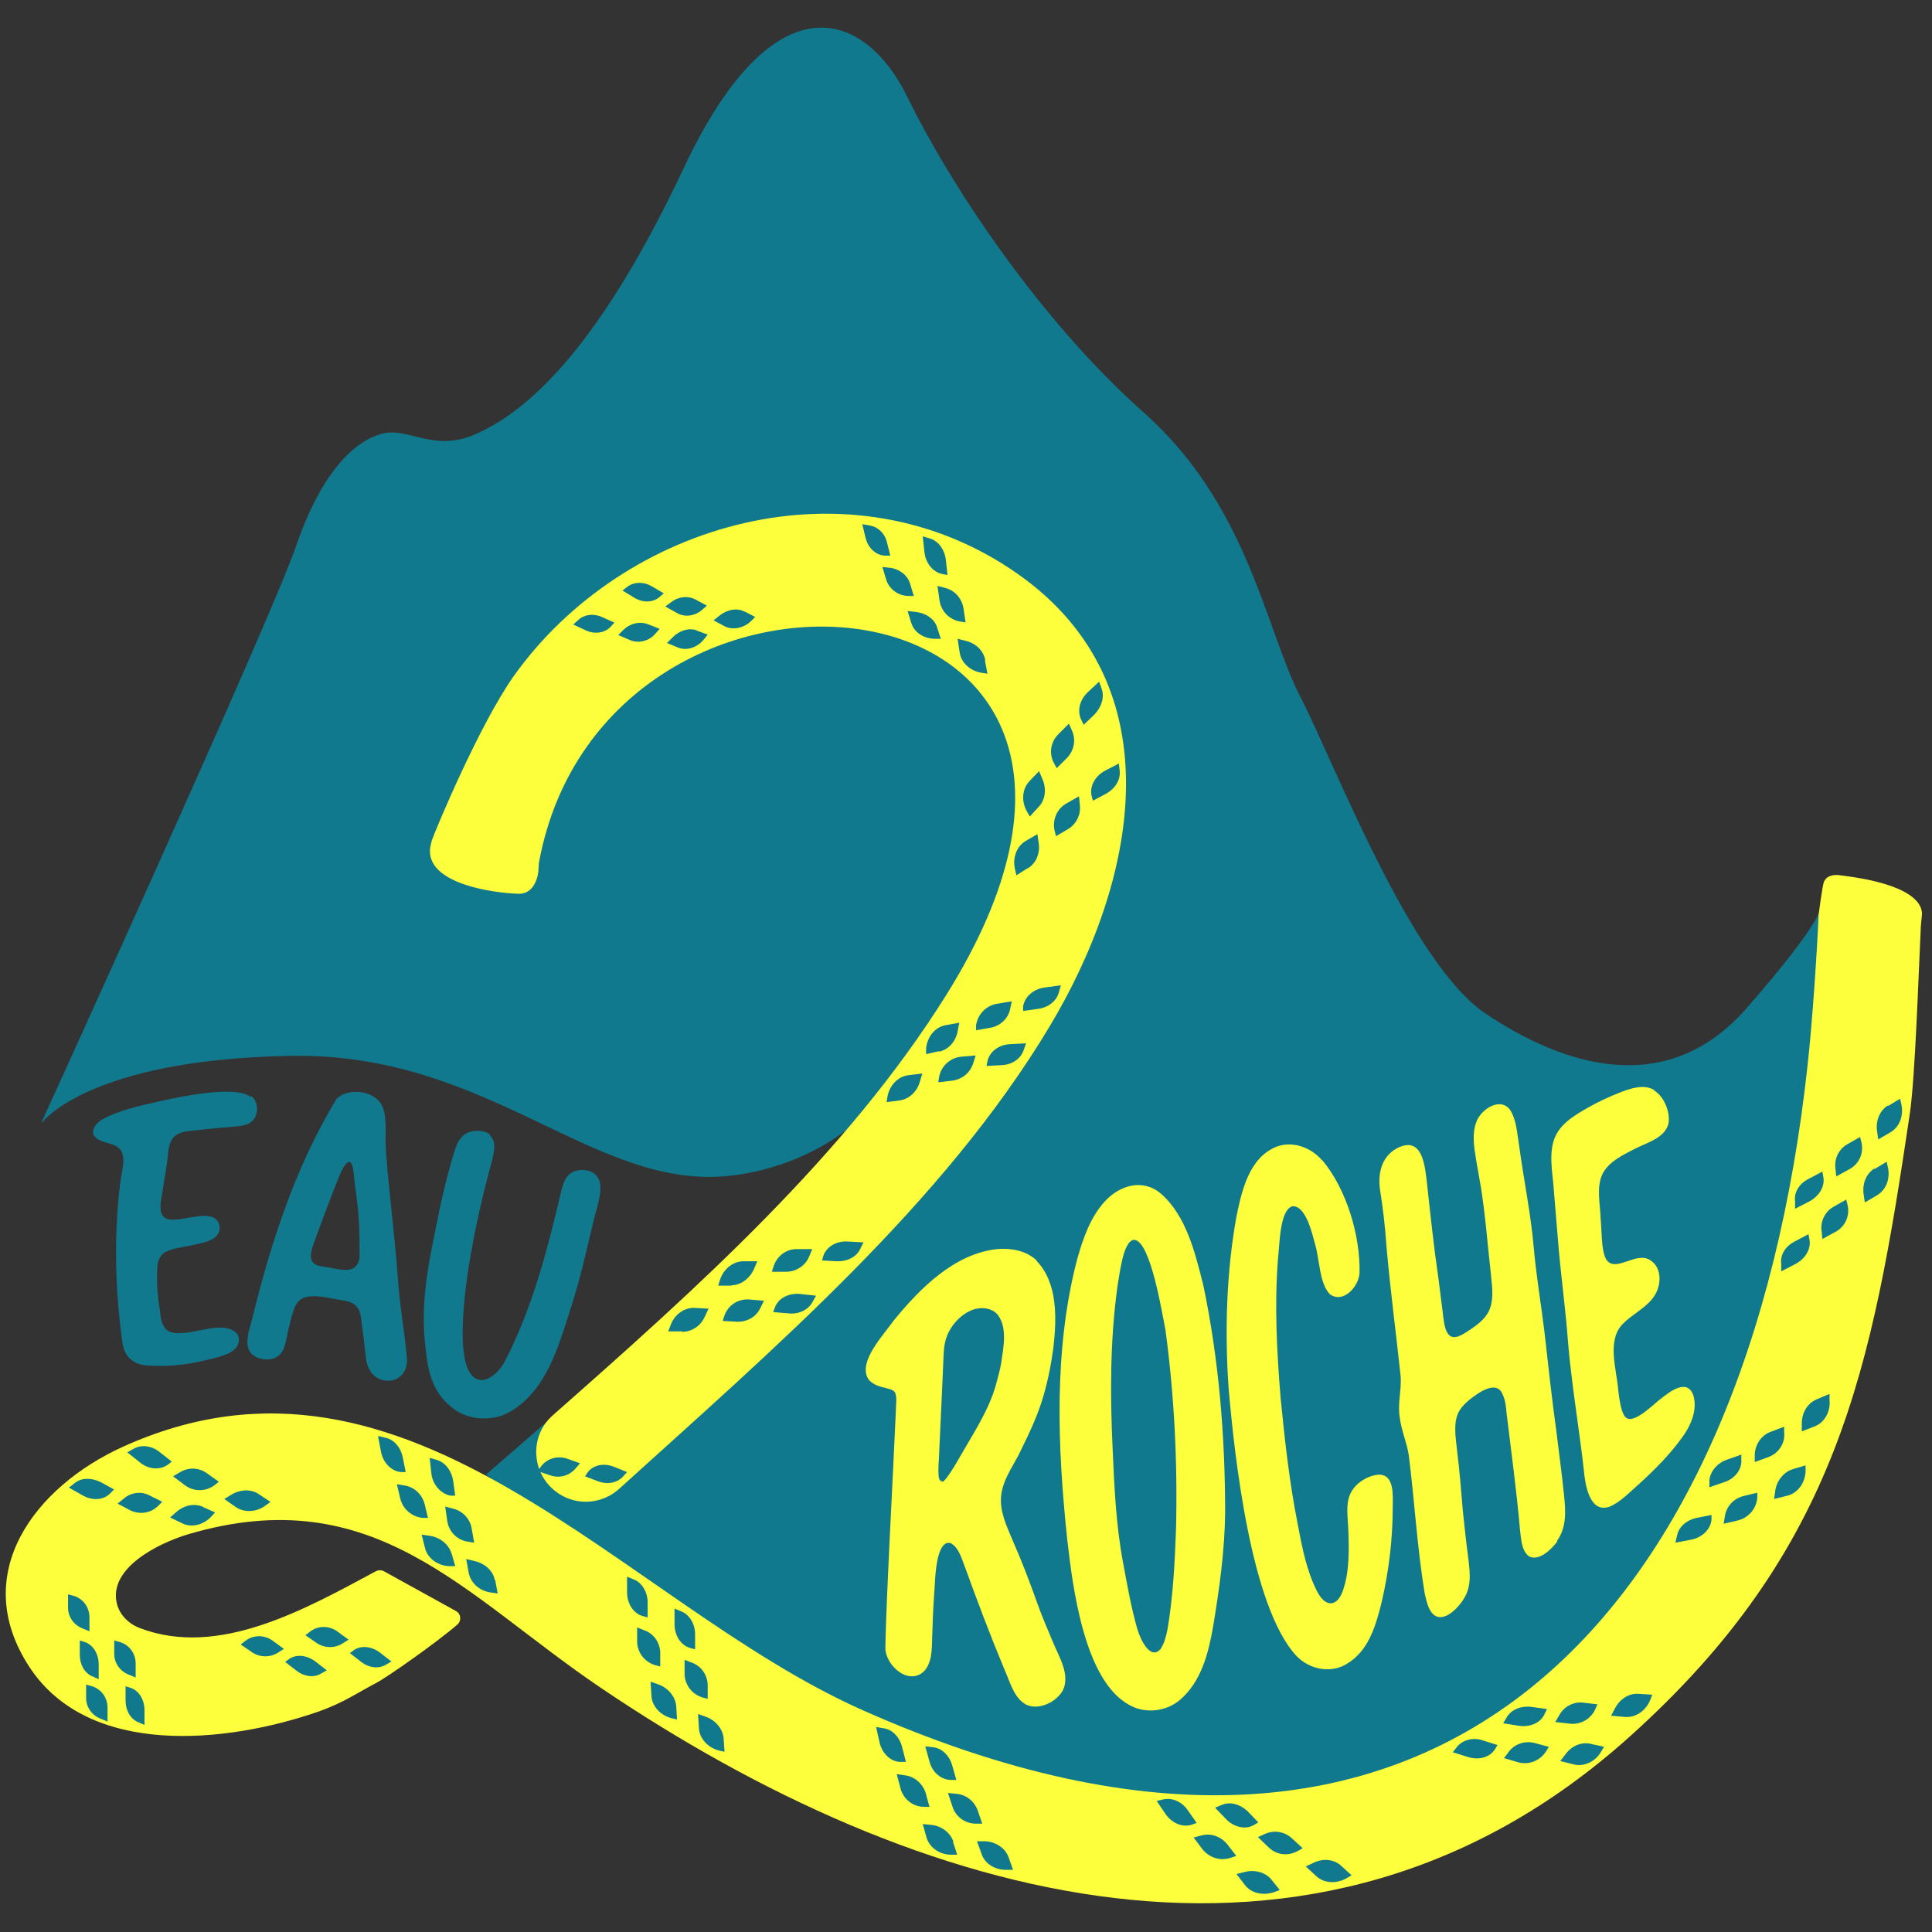 <?xml version="1.0" encoding="UTF-8"?>
<svg id="Calque_1" xmlns="http://www.w3.org/2000/svg" width="460" height="460" version="1.1" viewBox="0 0 460 460">
  <rect x="0" y="0" width="460" height="460" fill="#333333" stroke="none"/>
  <defs>
    <style>
      .st0 {
        fill: #10798e;
      }

      .st1 {
        fill: #fdff3c;
      }
    </style>
  </defs>
  <path class="st0" d="M9.9,267.2s54.6-119.7,60.6-137.2,13.8-24.9,20.3-26.7c6.4-1.8,12.4,4.6,22.6,0s27.6-17,49.3-63.1c21.6-46,43.3-37.7,53.4-17s31.3,52.9,56.2,75c24.9,22.1,29,51.6,37.3,67.7s26.2,63.5,44.2,75.5,42.8,20.7,62.1-1.4c19.3-22.1,17.5-24.2,17.5-24.2,0,0-1.1,132.5-51.7,185.4-50.6,52.9-102.7,34.8-151.5,32.9,0,0-39.9-24.6-114.5-83,51.3-44.5,61.1-52.4,87.2-82.9,2-2.4-8.7,9.3-28.7,11.7-32.7,3.9-57.5-29.5-105.3-28.5-47.9.9-58.8,15.8-58.8,15.8"/>
  <path class="st1" d="M102.7,200.4c1.2-3.4,11.6-28.1,19.6-39.4,26.1-36.7,80.2-52.4,120.1-24.3,37.9,26.7,28.1,73.4,7.5,107.7-25.3,42.2-66,77-102.5,110.1-4,3.6-9.9,4.1-14.4,1.1-6.5-4.3-7.2-13.6-1.3-18.7,33.9-29.9,69.8-61.9,93.6-100,64.6-103.3-81.3-117.4-97-31.4,0,.5-.1,1.1-.1,1.6,0,1.1-.8,5.8-4.7,5.7-5.2-.1-24.2-2.3-20.7-12.5"/>
  <path class="st1" d="M438.2,208.4c-1.6-.2-3.2,0-3.9,1.5-.4.8-1.2,7.3-1.3,7.9-.4,9.4-1.5,25.7-2.6,35.6-14.2,131.3-88.2,214.7-225.2,153.7-57-25.4-107.5-93.7-176-62.6-20.7,9.4-36.8,30.1-22.2,52.4,14.1,21.5,46.7,18.3,68.9,10.6,2.8-1,5.4-2.2,7.9-3.6l4.1-2.3,1.5-.8c2.6-1.3,14.8-9.9,19.5-14,1-.9.9-2.5-.3-3.2l-17.2-9.5c-.6-.3-1.3-.3-1.9,0-16.6,8.9-37.4,20.8-56.3,13.5-2.6-1-4.8-3.2-5.4-5.9-1.9-8.2,9.4-14.1,17-16.4,44.4-13.1,65.6,14.5,98.3,36.6,74.6,50.4,169.8,79.1,244.9,11.6,49.7-44.6,57.7-87.6,66.7-148.2,1.3-8.6,2.1-33.8,2.6-43.7,0-1.2.2-2.5.3-3.7.2-2.1-1.2-7.3-19.5-9.5"/>
  <path class="st0" d="M418.4,355.3v1.3c-.2,2.6-2.1,4.8-4.6,5.4l-3.4.8.3-1.9c.4-2.3,2.1-4.1,4.4-4.7l3.3-.8h0Z"/>
  <path class="st0" d="M407.5,360.7v1.1c-.2,2.3-2.2,4.3-4.9,4.8l-3.7.7.4-1.7c.4-2.1,2.3-3.7,4.7-4.2l3.5-.7h0Z"/>
  <path class="st0" d="M426.9,349.8c-2.1.6-3.8,2.6-4.2,5l-.3,2.1,3.2-.8c2.4-.6,4.2-3,4.3-5.8v-1.4l-3.1.9h.1Z"/>
  <path class="st0" d="M424.8,339.7v1.3c.3,2.6-1.3,5-3.7,5.9l-3.3,1.2v-2c.2-2.3,1.6-4.4,3.8-5.2l3.2-1.2h0Z"/>
  <path class="st0" d="M414.6,346.4v1.1c.2,2.3-1.5,4.6-4.1,5.4l-3.5,1.2v-1.8c.3-2.1,1.9-4,4.3-4.8l3.4-1.2h0Z"/>
  <path class="st0" d="M432.5,333.2c-2.1.9-3.4,3-3.5,5.5v2.1l3.1-1.2c2.3-.9,3.8-3.5,3.5-6.3v-1.4c-.1,0-3.1,1.3-3.1,1.3Z"/>
  <path class="st0" d="M439.6,285.7l.3,1.2c.6,2.6-.6,5.2-2.9,6.4l-3.1,1.7-.2-2c-.3-2.3.9-4.6,2.9-5.7l3-1.7h0Z"/>
  <path class="st0" d="M430.6,293.9l.2,1.1c.5,2.3-.9,4.7-3.4,6l-3.3,1.7v-1.8c-.3-2.1,1-4.2,3.2-5.3l3.2-1.7h0Z"/>
  <path class="st0" d="M446.3,278.2c-1.9,1.2-2.9,3.5-2.6,6l.3,2.1,2.9-1.7c2.2-1.3,3.2-4,2.6-6.7l-.3-1.3-2.8,1.7h-.1Z"/>
  <path class="st0" d="M442.9,270.8l.3,1.2c.6,2.6-.6,5.2-2.9,6.4l-3.1,1.7-.2-2c-.3-2.3.9-4.6,2.9-5.7l3-1.7h0Z"/>
  <path class="st0" d="M433.9,279l.2,1.1c.5,2.3-.9,4.7-3.4,6l-3.3,1.7v-1.8c-.3-2.1,1-4.2,3.2-5.3l3.2-1.7h0Z"/>
  <path class="st0" d="M449.5,263.2c-1.9,1.2-2.9,3.5-2.6,6l.3,2.1,2.9-1.7c2.2-1.3,3.2-4,2.6-6.7l-.3-1.3-2.8,1.7h-.1Z"/>
  <path class="st0" d="M380.4,405.6l-.5,1.2c-1,2.4-3.5,3.9-6.1,3.6l-3.5-.4,1-1.7c1.1-2,3.4-3.2,5.7-2.9l3.4.4v-.2Z"/>
  <path class="st0" d="M368.3,407l-.5,1c-.9,2.2-3.5,3.3-6.2,2.9l-3.7-.6.9-1.5c1.1-1.8,3.4-2.7,5.8-2.4l3.6.5h.1Z"/>
  <path class="st0" d="M390.2,403.3c-2.2-.2-4.4,1.1-5.6,3.3l-1,1.9,3.3.3c2.5.2,4.9-1.4,6-4l.5-1.3-3.2-.2h0Z"/>
  <path class="st0" d="M368.8,415.9l-.7,1.1c-1.4,2.2-4.1,3.3-6.6,2.6l-3.4-1,1.2-1.6c1.4-1.8,3.8-2.6,6.1-2l3.3.9h.1Z"/>
  <path class="st0" d="M356.6,415.4l-.6,1c-1.2,2-3.9,2.8-6.6,1.9l-3.5-1.1,1.1-1.4c1.4-1.6,3.8-2.2,6.1-1.4l3.5,1.1h0Z"/>
  <path class="st0" d="M378.8,415.2c-2.2-.5-4.5.4-6,2.4l-1.3,1.7,3.2.8c2.4.6,5.1-.6,6.5-3l.7-1.2-3.2-.7h0Z"/>
  <path class="st0" d="M310.1,440.1l-1.1.6c-2.3,1.3-5.1,1-7-.9l-2.5-2.4,1.8-.8c2.1-.9,4.6-.5,6.3,1.1l2.5,2.3h0Z"/>
  <path class="st0" d="M299.6,433.9l-1,.6c-2,1.2-4.8.6-6.7-1.4l-2.6-2.7,1.7-.7c2-.8,4.3-.1,6.1,1.6l2.5,2.6Z"/>
  <path class="st0" d="M319.3,444.2c-1.7-1.5-4.2-1.8-6.5-.7l-1.9.9,2.5,2.3c1.8,1.7,4.8,1.9,7.2.5l1.2-.7-2.4-2.2h-.1Z"/>
  <path class="st0" d="M294.3,441.9l-1.2.4c-2.5.9-5.2,0-6.8-2l-2.1-2.8,1.9-.5c2.3-.6,4.6.3,6.1,2.1l2.1,2.7h0Z"/>
  <path class="st0" d="M285,434l-1.1.4c-2.2.8-4.8-.2-6.4-2.5l-2.1-3.1,1.7-.4c2.1-.4,4.3.6,5.7,2.6l2.1,3h0Z"/>
  <path class="st0" d="M302.7,447.5c-1.4-1.7-3.9-2.4-6.3-1.8l-2,.5,2,2.6c1.5,2,4.4,2.6,7,1.7l1.3-.5-2-2.5h0Z"/>
  <path class="st0" d="M233.9,434.2h-1.3c-2.6.1-5-1.5-5.8-4l-1.1-3.3,2,.2c2.3.2,4.3,1.7,5.1,4l1.1,3.2h0Z"/>
  <path class="st0" d="M227.6,423.8h-1.1c-2.3,0-4.5-1.7-5.2-4.4l-1-3.6,1.8.2c2.1.2,3.9,1.9,4.6,4.3l1,3.5h-.1Z"/>
  <path class="st0" d="M240.1,442.1c-.8-2.1-2.9-3.5-5.4-3.7h-2.1c0-.1,1.1,3,1.1,3,.8,2.4,3.3,3.9,6.1,3.8h1.4l-1.1-3.1h0Z"/>
  <path class="st0" d="M221.3,430.2h-1.3c-2.6,0-4.9-1.8-5.6-4.4l-.9-3.4,2,.3c2.3.3,4.2,2,4.9,4.2l.9,3.3h0Z"/>
  <path class="st0" d="M215.5,419.5h-1.1c-2.3,0-4.4-2-5-4.7l-.8-3.6,1.8.3c2.1.3,3.8,2.1,4.4,4.5l.9,3.5h-.2Z"/>
  <path class="st0" d="M227,438.5c-.7-2.1-2.7-3.7-5.2-4l-2.1-.2.9,3.2c.7,2.4,3.1,4.1,5.9,4.1h1.4l-1-3.1h.1Z"/>
  <path class="st0" d="M168.6,404.5l-1.2-.3c-2.5-.7-4.3-2.9-4.4-5.5v-3.5l1.8.7c2.2.8,3.6,2.9,3.7,5.2v3.4h0Z"/>
  <path class="st0" d="M165.5,392.7l-1.1-.3c-2.3-.6-3.8-3-3.8-5.7v-3.7l1.7.7c1.9.8,3.2,3,3.2,5.4v3.6h0Z"/>
  <path class="st0" d="M172.3,413.9c-.2-2.2-1.8-4.2-4.1-5.1l-2-.7.2,3.3c.1,2.5,2.1,4.7,4.8,5.4l1.3.3-.2-3.2h0Z"/>
  <path class="st0" d="M157.3,396.8l-1.2-.3c-2.5-.7-4.3-2.9-4.4-5.5v-3.5l1.8.7c2.2.8,3.6,2.9,3.7,5.2v3.4h0Z"/>
  <path class="st0" d="M154.2,385.1l-1.1-.3c-2.3-.6-3.8-3-3.8-5.7v-3.7l1.7.7c1.9.8,3.2,3,3.2,5.4v3.6h0Z"/>
  <path class="st0" d="M161,406.2c-.2-2.2-1.8-4.2-4.1-5.1l-2-.7.2,3.3c.1,2.5,2.1,4.7,4.8,5.4l1.3.3-.2-3.2h0Z"/>
  <path class="st0" d="M112.9,367.3l-1.3-.2c-2.6-.3-4.7-2.3-5.1-4.9l-.5-3.5,1.9.5c2.3.6,4,2.4,4.4,4.7l.6,3.4Z"/>
  <path class="st0" d="M108.3,356.1h-1.1c-2.3-.5-4.2-2.6-4.5-5.3l-.4-3.7,1.7.5c2,.6,3.5,2.5,3.9,5l.5,3.6h0Z"/>
  <path class="st0" d="M117.8,376.2c-.4-2.2-2.3-3.9-4.7-4.5l-2.1-.5.6,3.3c.5,2.5,2.7,4.4,5.5,4.7l1.4.2-.6-3.2h-.1Z"/>
  <path class="st0" d="M102,361.4h-1.3c-2.6-.2-4.8-2.1-5.4-4.6l-.8-3.4,1.9.3c2.3.4,4.1,2.1,4.7,4.4l.8,3.3h.1Z"/>
  <path class="st0" d="M96.6,350.5h-1.1c-2.3-.2-4.3-2.2-4.8-4.9l-.7-3.7,1.7.4c2.1.4,3.7,2.3,4.2,4.7,0,0,.7,3.5.7,3.5Z"/>
  <path class="st0" d="M107.5,369.9c-.6-2.1-2.6-3.8-5-4.2l-2.1-.3.8,3.2c.6,2.4,3,4.2,5.8,4.3h1.4l-.9-3.1h0Z"/>
  <path class="st0" d="M172.1,314.4l.4-1.2c.9-2.5,3.3-4,5.9-3.8l3.5.3-.9,1.8c-1,2.1-3.2,3.3-5.6,3.2l-3.4-.2h.1Z"/>
  <path class="st0" d="M184.1,312.4l.4-1.1c.8-2.2,3.3-3.5,6.1-3.2l3.7.4-.9,1.6c-1,1.8-3.3,2.9-5.7,2.6l-3.6-.3Z"/>
  <path class="st0" d="M162.4,317.1c2.2,0,4.4-1.3,5.4-3.6l.9-1.9-3.3-.2c-2.5-.1-4.9,1.6-5.8,4.3l-.5,1.3h3.3Z"/>
  <path class="st0" d="M183.8,302.7l.4-1.2c.8-2.5,3.1-4.2,5.7-4.1h3.5l-.8,1.9c-.9,2.1-3.1,3.5-5.4,3.5h-3.4Z"/>
  <path class="st0" d="M195.7,300.2l.3-1.1c.7-2.2,3.1-3.7,5.9-3.5l3.7.2-.8,1.6c-.9,1.9-3.1,3-5.6,2.9l-3.6-.2h.1Z"/>
  <path class="st0" d="M174.2,306c2.2,0,4.3-1.6,5.3-3.8l.8-1.9h-3.3c-2.5,0-4.8,1.9-5.6,4.5l-.4,1.3h3.2Z"/>
  <path class="st0" d="M223.4,257.7l.2-1.3c.5-2.6,2.6-4.5,5.2-4.8l3.5-.3-.6,1.9c-.7,2.2-2.6,3.8-5,4.1l-3.4.4h.1Z"/>
  <path class="st0" d="M234.9,253.8l.2-1.1c.5-2.3,2.7-4,5.5-4.1l3.7-.2-.6,1.7c-.7,2-2.7,3.4-5.2,3.5l-3.6.2h0Z"/>
  <path class="st0" d="M214.2,262c2.2-.3,4.1-2,4.8-4.4l.6-2-3.3.4c-2.5.3-4.5,2.4-5,5.1l-.2,1.3,3.2-.4h-.1Z"/>
  <path class="st0" d="M232.4,245.4v-1.3c.4-2.6,2.4-4.7,5-5.1l3.5-.6-.4,1.9c-.5,2.3-2.4,4-4.7,4.4l-3.4.6h0Z"/>
  <path class="st0" d="M243.6,240.7v-1.1c.4-2.3,2.5-4.2,5.3-4.5l3.7-.5-.5,1.7c-.5,2-2.5,3.6-4.9,3.9l-3.6.5h0Z"/>
  <path class="st0" d="M223.6,250.4c2.2-.5,3.9-2.3,4.4-4.8l.4-2.1-3.3.6c-2.5.5-4.3,2.7-4.6,5.5v1.4c-.1,0,3-.7,3-.7h.1Z"/>
  <path class="st0" d="M251.4,199l-.3-1.2c-.6-2.5.5-5.2,2.8-6.5l3-1.7.2,2c.3,2.3-.8,4.6-2.8,5.8l-2.9,1.7h0Z"/>
  <path class="st0" d="M260.2,190.6l-.3-1.1c-.5-2.3.8-4.7,3.2-6l3.3-1.7.2,1.8c.2,2.1-1.1,4.2-3.3,5.4l-3.2,1.7h0Z"/>
  <path class="st0" d="M244.8,206.7c1.9-1.2,2.9-3.6,2.5-6l-.3-2.1-2.9,1.7c-2.1,1.3-3.1,4.1-2.4,6.8l.3,1.3,2.7-1.7h0Z"/>
  <path class="st0" d="M251.6,182.9l-.6-1.1c-1.3-2.3-.9-5.1,1-7l2.5-2.5.8,1.8c.9,2.2.4,4.6-1.2,6.3l-2.4,2.4h-.1Z"/>
  <path class="st0" d="M258,172.5l-.5-1c-1.1-2.1-.5-4.8,1.5-6.7l2.7-2.5.6,1.7c.7,2,0,4.3-1.7,6.1l-2.6,2.5h0Z"/>
  <path class="st0" d="M247.4,192c1.5-1.6,1.8-4.2.8-6.5l-.8-1.9-2.3,2.4c-1.7,1.8-2,4.7-.6,7.2l.7,1.2,2.2-2.4h0Z"/>
  <path class="st0" d="M230,148.2l-1.3-.2c-2.6-.4-4.6-2.4-5-5l-.5-3.5,1.9.5c2.3.6,3.9,2.5,4.3,4.8l.5,3.4h.1Z"/>
  <path class="st0" d="M225.6,136.9l-1.1-.2c-2.3-.4-4.1-2.5-4.4-5.3l-.4-3.7,1.7.5c2,.6,3.5,2.6,3.8,5.1l.4,3.6h0Z"/>
  <path class="st0" d="M234.6,157.2c-.4-2.2-2.2-4-4.6-4.6l-2-.5.5,3.3c.4,2.5,2.6,4.4,5.3,4.8l1.3.2-.6-3.2h.1Z"/>
  <path class="st0" d="M217.6,141.9h-1.2c-2.5,0-4.7-1.6-5.4-3.9l-.9-3,1.9.2c2.2.3,4.1,1.8,4.7,3.8l.9,3h0Z"/>
  <path class="st0" d="M212,132.3h-1.1c-2.3,0-4.2-1.8-4.8-4.2l-.8-3.3,1.7.3c2,.3,3.7,1.9,4.2,4.1l.8,3.2h0Z"/>
  <path class="st0" d="M223.1,149.3c-.6-1.9-2.6-3.3-5-3.6l-2-.2.9,2.9c.7,2.2,3,3.7,5.7,3.7h1.3l-.9-2.8h0Z"/>
  <path class="st0" d="M168.3,144.2l-.9.8c-1.8,1.7-4.4,2.1-6.3.9l-2.7-1.5,1.5-1.1c1.7-1.3,4-1.5,5.8-.5l2.6,1.4h0Z"/>
  <path class="st0" d="M158,141.3l-.8.7c-1.6,1.5-4.1,1.6-6.2.3l-2.8-1.7,1.3-1c1.6-1.1,3.8-1.1,5.7,0l2.7,1.6h.1Z"/>
  <path class="st0" d="M177.2,145.6c-1.7-.9-4-.5-5.8.9l-1.5,1.2,2.6,1.4c1.9,1,4.6.5,6.4-1.3l.9-.9-2.5-1.3h0Z"/>
  <path class="st0" d="M157,149.8l-.8.9c-1.5,1.9-4.1,2.6-6.2,1.7l-2.8-1.2,1.3-1.3c1.6-1.5,3.8-2,5.7-1.3l2.8,1.1h0Z"/>
  <path class="st0" d="M146.3,148.2l-.7.8c-1.4,1.7-3.9,2.1-6.1,1.1l-3-1.4,1.2-1.1c1.4-1.3,3.6-1.6,5.6-.7l2.9,1.3h.1Z"/>
  <path class="st0" d="M165.9,150.1c-1.8-.7-4.1,0-5.7,1.6l-1.4,1.4,2.7,1.1c2,.8,4.6,0,6.2-2.1l.8-1-2.7-1h0Z"/>
  <path class="st0" d="M52.1,352.8l-1,.8c-2.1,1.6-5,1.6-7.1,0l-2.8-2.1,1.7-1c2-1.2,4.5-1.1,6.4.3l2.8,2h0Z"/>
  <path class="st0" d="M40.9,348l-.9.7c-1.9,1.4-4.7,1.2-6.8-.6l-2.9-2.3,1.6-.9c1.8-1,4.3-.7,6.2.9l2.8,2.2h0Z"/>
  <path class="st0" d="M61.7,355.8c-1.8-1.3-4.4-1.2-6.5,0l-1.8,1.1,2.7,1.9c2,1.4,5,1.3,7.2-.4l1.1-.8-2.7-1.8h0Z"/>
  <path class="st0" d="M38.7,357.5l-.9.9c-1.8,1.9-4.5,2.3-6.8,1.2l-3-1.6,1.5-1.2c1.7-1.5,4.2-1.8,6.2-.7l3,1.5h0Z"/>
  <path class="st0" d="M27.1,354.7l-.8.8c-1.6,1.7-4.3,1.9-6.7.5l-3.2-1.8,1.4-1.1c1.6-1.3,4-1.3,6.2-.2l3.1,1.7h0Z"/>
  <path class="st0" d="M48.4,358.8c-2-.9-4.4-.5-6.3,1.1l-1.6,1.4,2.9,1.4c2.2,1.1,5,.4,6.9-1.6l.9-1-2.9-1.3h0Z"/>
  <path class="st0" d="M57.5,391.4l.9-.7c1.9-1.5,4.6-1.5,6.6,0l2.6,1.9-1.6,1c-1.9,1.1-4.2,1-6-.2l-2.6-1.8v-.2Z"/>
  <path class="st0" d="M67.9,395.7l.8-.6c1.7-1.3,4.3-1.1,6.4.5l2.7,2.1-1.4.8c-1.7,1-4,.7-5.8-.7l-2.7-2.1h0Z"/>
  <path class="st0" d="M72.9,389.2l.9-.7c1.9-1.5,4.6-1.5,6.6,0l2.6,1.9-1.6,1c-1.9,1.1-4.2,1-6-.2l-2.6-1.8v-.2Z"/>
  <path class="st0" d="M83.3,393.6l.8-.6c1.7-1.3,4.3-1.1,6.4.5l2.7,2.1-1.4.8c-1.7,1-4,.7-5.8-.7l-2.7-2.1h0Z"/>
  <path class="st0" d="M16.2,379.6l1.1.3c2.4.6,4,2.7,4,5.2v3.3l-1.7-.7c-2-.8-3.4-2.7-3.4-4.9v-3.2h0Z"/>
  <path class="st0" d="M19,390.6l1,.3c2.1.6,3.5,2.8,3.5,5.4v3.5l-1.6-.7c-1.8-.8-2.9-2.8-2.9-5.1v-3.4h0Z"/>
  <path class="st0" d="M20.5,401.1l1.1.3c2.4.6,4,2.7,4,5.2v3.3l-1.7-.7c-2-.8-3.4-2.7-3.4-4.9v-3.2h0Z"/>
  <path class="st0" d="M27.2,390.6l1.1.3c2.4.6,4,2.7,4,5.2v3.3l-1.7-.7c-2-.8-3.4-2.7-3.4-4.9v-3.2h0Z"/>
  <path class="st0" d="M29.9,401.5l1,.3c2.1.6,3.5,2.8,3.5,5.4v3.5l-1.6-.7c-1.8-.8-2.9-2.8-2.9-5.1v-3.4h0Z"/>
  <path class="st0" d="M128,350.3l.7-1c1.4-2,4-2.8,6.3-2l3.1,1.1-1.2,1.4c-1.5,1.6-3.7,2.2-5.8,1.5l-3-1h-.1Z"/>
  <path class="st0" d="M139.3,351.5l.6-.9c1.3-1.8,3.8-2.3,6.2-1.4l3.2,1.3-1.1,1.2c-1.4,1.4-3.6,1.8-5.8,1l-3.1-1.2h0Z"/>
  <path class="st1" d="M246.8,300.2c5.1,5.3,4.8,13.8,4,20.7-.6,4.5-1.5,8.9-2.9,13.2-1.2,3.6-2.8,7.1-4.5,10.5-1.6,3.7-4.5,7.2-5,11.3-.5,3.7,1.2,7.3,2.6,10.6,2.2,5,4.2,10.2,6,15.3,1.1,3.1,2.5,6.3,3.8,9.4,1.4,3.4,4,7.5,2.3,11.2-1.5,2.8-5.8,5-8.9,3.4-2.8-1.6-3.7-5.3-5-8.2-3.3-7.9-6.4-16.1-9.3-24.1-.8-2-1.6-5.2-3.6-6.1-2.8-.7-3.4,5.5-3.6,7.8-.3,4.5-.6,8.9-.7,13.3-.2,3.3.2,6.6-1.7,9.1-3.6,4.1-9.5-.9-9.5-5.3.2-11.7,1.8-40.3,2.5-56.3,0-1.9.3-2.9-.1-4.2-.3-1-1.7-1.1-2.6-1.4-1.5-.3-3.3-1-4-2.3-2.2-4.1,3.9-10.4,6.2-13.7,6.2-7.6,14.4-15.9,24.6-17,3.4-.3,7,.4,9.4,2.7h0ZM224.4,352.8c.4-.1.8-.7,1.4-1.5,1-1.4,2-3.1,2.9-4.7,3.1-5.4,6.7-10.8,8.4-16.8.5-1.8,1-3.6,1.3-5.4.5-3.6,1.5-8.2-.8-11.3-1.5-1.9-4.5-2-6.6-1-2.6,1.2-4.5,3.5-5.5,5.9-.5,1.3-.7,2.5-.8,3.9-.3,6.6-.7,16.2-1.1,24.2,0,1.7-.7,7,.7,6.5h0v.2Z"/>
  <path class="st1" d="M370.8,367c-1.5,2-4.3,4.7-6.7,3.6-1.9-1.4-1.9-4.2-2.2-6.4-.8-9.3-2.1-18.6-3.2-27.8-.1-1.4-.3-3.1-.9-4.3-1-2.8-3.8-1.6-5.6-.5-2,1.3-4.1,2.9-5,4.8-1.2,2.7-.6,5.8-.3,8.8.6,4.8,1,9.7,1.4,14.6.4,3.8.8,7.6,1.3,11.3.3,2.7.7,5.5-.3,8-1.1,3.1-6.4,8.9-8.9,4.1-.6-1.1-.9-2.6-1.2-3.9-1.8-10.9-2.4-22-3.8-33-.5-2.9-1.7-5.7-2.1-8.6-.6-3.4.4-6.5.2-9.9-1.1-10.4-2.5-20.8-3.4-31.2-.3-4.4-.8-8.8-1.5-13.2-.6-3.9.3-8,4-10,6.2-3.2,6.7,4.4,7.2,8.7.8,7.4,1.6,14.9,2.7,22.4.3,2.6.7,5.3,1,7.9.4,3.6.8,7.8,5.1,5.1,2.1-1.3,4.4-2.8,5.6-4.8,1.6-2.7,1.1-6,.8-9.1-.8-7-1.3-14-2.4-20.9-.5-3-1.1-6-1.5-8.9-.3-2.3-.4-4.8.5-6.9,1.2-2.9,5.6-5.7,7.9-2.7,1.6,2.4,1.7,5.7,2.2,8.6,1.1,8.2,2.8,16.2,3.5,24.5.6,6.6,1.7,13.1,2.5,19.6.9,8.1,1.8,16.1,2.9,24.2.6,5,1.3,10,1.8,15,.4,3.8.6,7.6-1.7,10.8h.1Z"/>
  <path class="st1" d="M314.8,276.2c5.8,6.9,9.1,18,8.9,26.9-.2,3.2-3.8,7.3-7,5.1-2.6-2.5-2.5-8.5-3.6-12-.7-2.6-2.2-9.2-5.4-9-3.1,1-3,9.4-3.4,12.3-.9,11.1-.3,22.2.6,33.3,1,10.1,2.1,20.2,4.1,30.2,1,5.3,2.1,11.1,4.6,15.9,1.8,3.6,4.5,3.9,6,.2,1.8-4.8,1.6-10.4,1.4-15.4-.1-2.6-.6-5.3.4-7.8,1.1-2.7,4.2-4.6,6.9-4.8,3.8,0,3.3,5.1,3.3,7.8,0,7.6-.9,15-2.6,22.4-1.4,5.7-3.1,11.8-8.4,14.9-3.8,2.3-8.8,1.3-11.9-1.9-10.9-11.7-14.8-47.7-16.2-64.1-.9-13.4-.5-27.3,1.9-40.6,1.3-6.2,3-14,9.6-16.6,3.8-1.4,8.2.2,10.8,3.3h0Z"/>
  <path class="st1" d="M393.8,259.6c2.4,1.5,3.8,4.9,3.5,7.7-.7,3.7-5.4,4.8-8.4,6.4-2.7,1.4-5.8,2.9-7.3,5.7-1.6,3.3-.6,7.1-.5,10.7.3,2.9.1,7.5,1.3,9.7,2.2,3.5,7.2-2.1,10.6.3,2.9,1.9,2.6,6.4.5,9-1.8,2.4-5.1,4-7.1,6.1-3.9,3.9-1.5,10.8-1.1,15.8.2,1.8.5,3.7.9,4.9.2.5.4,1.1.8,1.5,1.9,2,6.9-3.3,8.6-4.5,2.3-1.8,6.2-4.7,7.6-.6,1,3.5-.7,7.3-2.8,10.1-2.9,4-6.3,7.4-10,10.8-2.2,1.9-4.5,4.4-7.1,5.5-4.9,1.8-5.9-5.4-6.2-8.7-.9-8-2.2-16-3.1-24-.3-2.3-.5-4.6-.7-6.9-.6-8.2-1.8-16.3-2.4-24.4-.3-3.6-.6-7.2-.9-10.8-.2-3.9-1.2-8-.2-11.9,1.1-4.2,5-6.4,8.5-8.4,2.3-1.3,5.1-2.6,7.7-3.6,2.4-.9,5.4-1.9,7.8-.5h0Z"/>
  <path class="st1" d="M291.7,360.1c0-18.1-1.5-36.5-5.2-54.1-1.9-7.5-4-16.5-10.1-21.8-4.2-3.6-9.7-2.1-13.3,1.8-3.5,3.8-5.2,8.8-6.6,13.7-5.7,21.7-4.7,45-2.4,66.8,1.3,11.3,4,33.5,14.7,39.4,3.8,2.2,8.9,1.7,12.3-1.3,4.9-4.3,6.6-10.9,7.7-17.1,1.5-9,2.8-18.2,2.9-27.4h0ZM276.5,392.4c-2.5,3.3-5-2.1-5.7-4.5-1.5-5.2-2.4-10.5-3.4-15.8-1.7-9-2.1-18.2-2.5-27.4-.6-12.7-.6-25.9,1.2-38.7.5-2.6,1.3-10.8,4-10.8,3.9.4,6.6,17.6,7.4,21.5,2.1,15.7,2.9,31.6,2.5,47.5-.3,8-.7,15.9-2,23.6-.3,1.6-.8,3.5-1.5,4.5h0Z"/>
  <path class="st0" d="M116.6,270.3c1.7,1.5,1,3.9.6,5.9-1.5,5.3-2.8,10.8-3.9,16.1-1.8,8.8-3.4,18.7-3.1,27.6.2,2.2.4,4.5,1.4,6.5,2.5,4.4,6.5,1.3,8.4-1.9,6.8-12.9,10.5-27.6,13.7-41.2.4-1.5.9-3,2.1-3.9,1.6-1.2,4.4-1.1,5.9.2,1.8,1.6,1.3,4.4.8,6.5-.4,1.8-1,3.7-1.4,5.5-1.5,6.3-2.9,12.6-4.9,18.9-2.5,7.7-4.9,17-11,22.8-1.8,1.7-3.7,3-5.9,3.8-4.1,1.3-8.8.6-12.1-2.3-4.4-3.7-5.4-8.7-5.9-14.1-1.1-8.7.2-17.4,2-26,1.3-6.7,2.7-13.4,4.7-19.9.5-1.8,1.2-3.8,2.8-4.8,1.7-1.1,4.5-1,6,.2h-.2Z"/>
  <path class="st0" d="M59.9,261c1.9,1.6,1.7,5.2-.5,6.4-1.3.8-3.5.8-5.3,1-3.1.2-6.1.6-9.2.9-3.5.4-4.6,2-4.9,5.5-.3,3.3-1,6.7-1.5,10-1.2,6.2,1.4,6.1,6.6,5.1,1.5-.2,3.3-.6,4.7-.3,2.6.3,3.3,3.3,1.5,4.9-1.5,1.3-3.6,1.5-5.7,2-2.1.5-4.3.6-6.2,1.6-1.3.7-1.8,2-1.9,3.4-.3,3.5,0,7.2.6,10.7.2,2.1.6,4.7,3.1,5.1,4.3.9,11.5-3.1,15,0,1.1,1.1.8,2.9-.3,3.9-1.3,1.3-3.8,1.9-5.8,2.4-3.7.9-7.4,1.6-11.2,1.6s-5.6.1-7.6-1.4c-1.4-1-2-2.8-2.2-4.5-1.7-12.3-2-25.1-.5-37.5.3-3.1,2.3-7.8-1.6-9.2-1.2-.5-2.8-.7-3.9-1.5-2.2-1.5-.2-3.9,1.7-4.8,4-2.1,8.5-3,12.8-4,4.5-1,18.4-4.1,22.1-1.1h0l.2-.2Z"/>
  <path class="st0" d="M96.9,323.7c-.5-6.6-1.8-12.9-2.2-19.7-.6-8.2-1.6-16.5-2.4-24.8-.2-2.4-.4-4.8-.5-7.2,0-2.5.2-5.2-.4-7.5-.7-3.3-4.3-4.8-7.4-4.5-1.6.2-2.9.6-3.9,1.7-9.5,15.6-15.5,33.8-19.8,51.3-.7,3.3-3.2,8.4.9,10.2,1.9.8,4.4.7,5.7-1,.9-1.1,1.1-2.7,1.5-4.3.2-1.2.5-2.3.8-3.5.5-1.8.8-3.4,1.9-4.6,2.2-2.3,7.5-.6,10.4-.2,3.5.5,4.3,1.9,4.6,5.4.4,2.6.7,5.5,1,8.1.2,2.7,1.8,5.3,4.6,5.6,3.2.4,5.3-1.9,5.2-5.1h0ZM84.6,301.6c-1.2,1.2-3.6.7-5.2.4-1.4-.3-3-.4-4-.8-2.8-1.2-.6-5,0-7.1,1.8-4.8,3.6-9.8,5.6-14.6.4-.9,1-2.1,1.7-2.7,1.6-1.1,1.6,4.3,1.8,5.2.2,1.6.4,3.1.6,4.7.4,3.4.5,6.6.5,9.9s.2,3.7-1,5h0Z"/>
</svg>